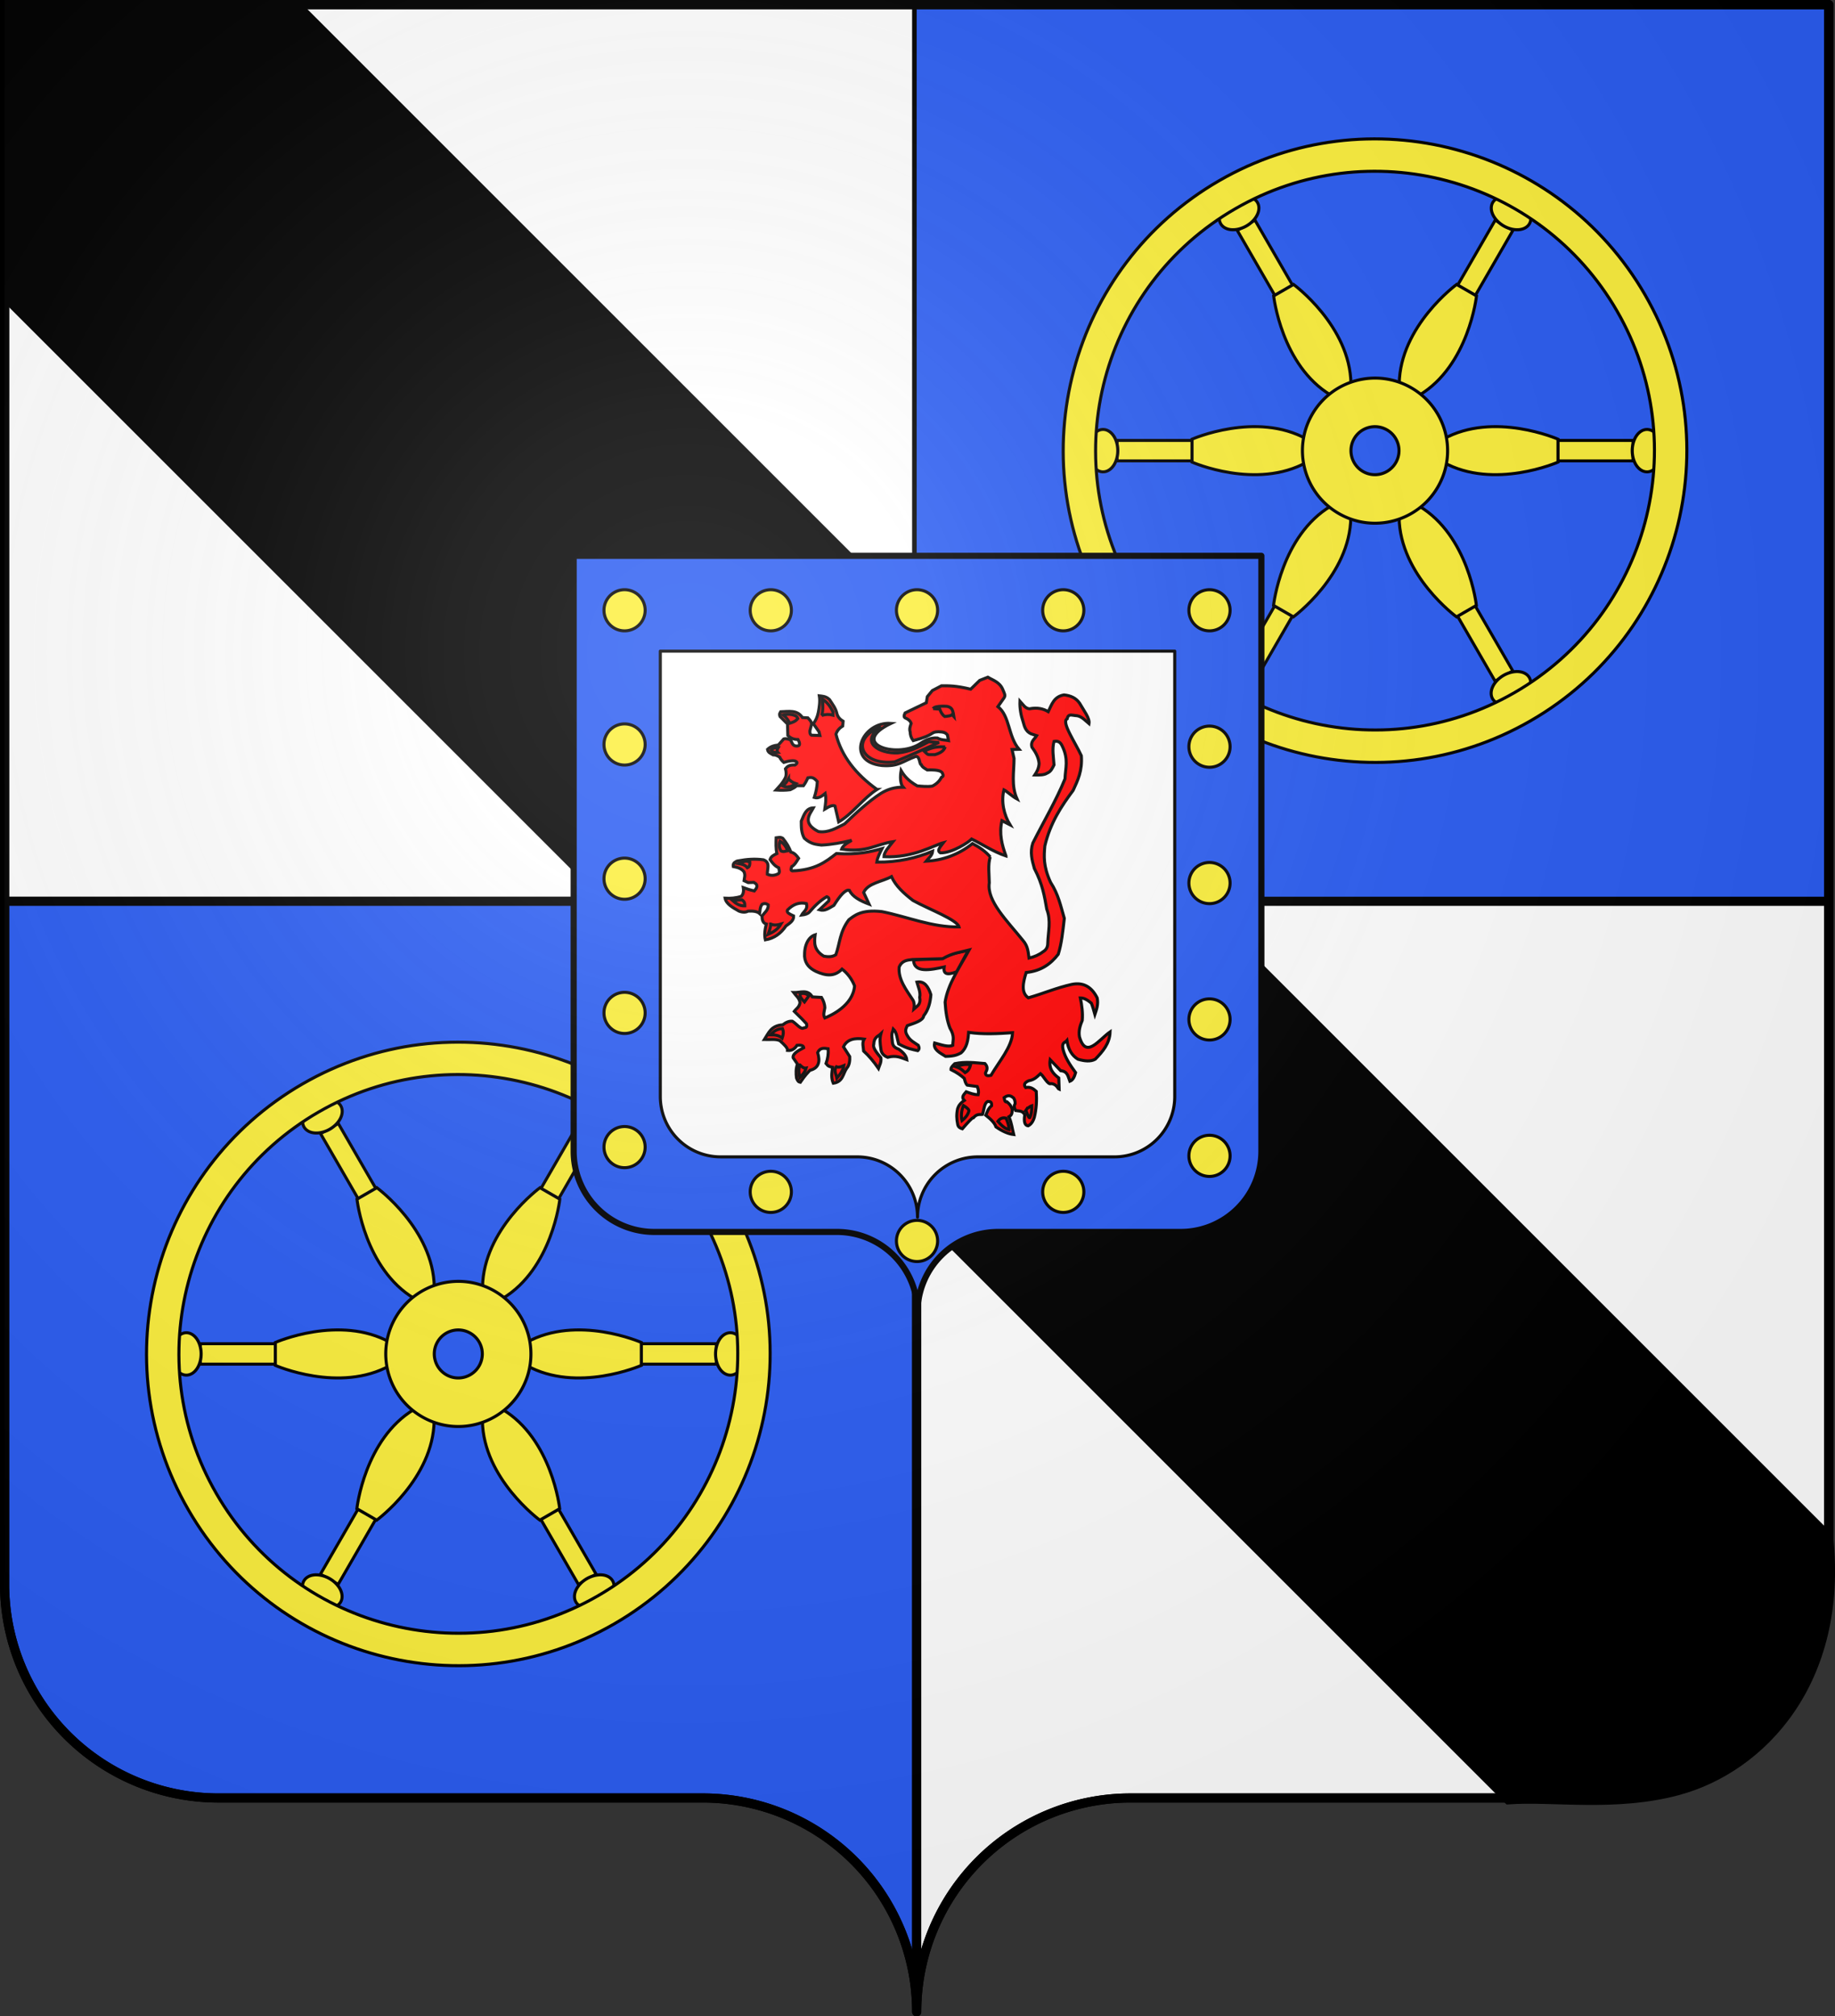 <svg xmlns="http://www.w3.org/2000/svg" xmlns:xlink="http://www.w3.org/1999/xlink" width="600.535" height="659.986"><rect width="100%" height="100%" fill="#333333" stroke="none"/><defs><radialGradient id="a" cx="-75" cy="-80" r="405" gradientUnits="userSpaceOnUse"><stop offset="0" stop-color="#fff" stop-opacity=".31"/><stop offset=".19" stop-color="#fff" stop-opacity=".25"/><stop offset=".6" stop-color="#6b6b6b" stop-opacity=".125"/><stop offset="1" stop-opacity=".125"/></radialGradient><radialGradient xlink:href="#a" id="d" cx="-75" cy="-80" r="405" gradientUnits="userSpaceOnUse"/><clipPath id="b"><path id="c" d="M-298.5-293.5h597v517a70 70 0 0 1-70 70H70a70 70 0 0 0-70 70 70 70 0 0 0-70-70h-158.5a70 70 0 0 1-70-70z" style="stroke-linecap:round;stroke-linejoin:round"/></clipPath></defs><g clip-path="url(#b)" style="stroke:#000;stroke-width:3" transform="translate(300 295.007)"><path d="M-300-295H0V0h-300z" style="fill:#fff"/><path stroke="none" d="M0-295h300V0H0z" style="fill:#2b5df2;fill-opacity:1;stroke:#000;stroke-opacity:0"/><path d="M-300 0H0v365h-300z" style="fill:#2b5df2;fill-opacity:1"/><path d="M0 0h300v365H0z" style="fill:#fff"/></g><use xlink:href="#c" width="1" height="1" style="fill:none;stroke:#000;stroke-width:3" transform="translate(300 295.007)"/><path d="M65.155 368.288v95.47L557.28 955.882c14.613-1.052 34.93 2.515 55.425-2.976 27.556-7.384 54.453-35.922 49.377-83.159l-501.46-501.46z" style="fill:#000;stroke:#000;stroke-width:3" transform="translate(-63.655 -366.781)"/><g style="fill:#fcef3c;fill-opacity:1"><g style="fill:#fcef3c;fill-opacity:1"><path d="M1394.011 811.503h24.37v6.692h-24.37z" style="fill:#fcef3c;fill-opacity:1;stroke:#000;stroke-width:.984;stroke-linecap:square;stroke-linejoin:round;stroke-miterlimit:4;stroke-opacity:1;stroke-dasharray:none;stroke-dashoffset:0" transform="matrix(1.034 0 0 1 -1375.844 -371.687)"/><path d="M1387.648 808.534c2.346-1.595 5.119-.06 6.192 3.427s.04 7.61-2.306 9.205c-1.329.903-2.865.83-4.153-.197" style="fill:#fcef3c;stroke:#000;stroke-width:.984;stroke-linecap:square;stroke-linejoin:round;stroke-miterlimit:4;stroke-opacity:1;stroke-dasharray:none;stroke-dashoffset:0;fill-opacity:1" transform="matrix(1.034 0 0 1 -1375.844 -371.687)"/><path d="M1454.115 811.098c-16.037-9.259-36.366 0-36.366 0v7.502s20.328 9.259 36.366 0z" style="fill:#fcef3c;stroke:#000;stroke-width:.984px;stroke-linecap:butt;stroke-linejoin:miter;stroke-opacity:1;fill-opacity:1" transform="matrix(1.034 0 0 1 -1375.844 -371.687)"/></g><g style="fill:#fcef3c;fill-opacity:1"><path d="M1394.011 811.503h24.37v6.692h-24.37z" style="fill:#fcef3c;fill-opacity:1;stroke:#000;stroke-width:.984;stroke-linecap:square;stroke-linejoin:round;stroke-miterlimit:4;stroke-opacity:1;stroke-dasharray:none;stroke-dashoffset:0" transform="matrix(-.517 -.895 .866 -.5 207.242 2172.006)"/><path d="M1387.648 808.534c2.346-1.595 5.119-.06 6.192 3.427s.04 7.61-2.306 9.205c-1.329.903-2.865.83-4.153-.197" style="fill:#fcef3c;stroke:#000;stroke-width:.984;stroke-linecap:square;stroke-linejoin:round;stroke-miterlimit:4;stroke-opacity:1;stroke-dasharray:none;stroke-dashoffset:0;fill-opacity:1" transform="matrix(-.517 -.895 .866 -.5 207.242 2172.006)"/><path d="M1454.115 811.098c-16.037-9.259-36.366 0-36.366 0v7.502s20.328 9.259 36.366 0z" style="fill:#fcef3c;stroke:#000;stroke-width:.984px;stroke-linecap:butt;stroke-linejoin:miter;stroke-opacity:1;fill-opacity:1" transform="matrix(-.517 -.895 .866 -.5 207.242 2172.006)"/></g><g style="fill:#fcef3c;fill-opacity:1"><path d="M1394.011 811.503h24.37v6.692h-24.37z" style="fill:#fcef3c;fill-opacity:1;stroke:#000;stroke-width:.984;stroke-linecap:square;stroke-linejoin:round;stroke-miterlimit:4;stroke-opacity:1;stroke-dasharray:none;stroke-dashoffset:0" transform="matrix(.517 -.895 .866 .5 -1318.602 1357.157)"/><path d="M1387.648 808.534c2.346-1.595 5.119-.06 6.192 3.427s.04 7.61-2.306 9.205c-1.329.903-2.865.83-4.153-.197" style="fill:#fcef3c;stroke:#000;stroke-width:.984;stroke-linecap:square;stroke-linejoin:round;stroke-miterlimit:4;stroke-opacity:1;stroke-dasharray:none;stroke-dashoffset:0;fill-opacity:1" transform="matrix(.517 -.895 .866 .5 -1318.602 1357.157)"/><path d="M1454.115 811.098c-16.037-9.259-36.366 0-36.366 0v7.502s20.328 9.259 36.366 0z" style="fill:#fcef3c;stroke:#000;stroke-width:.984px;stroke-linecap:butt;stroke-linejoin:miter;stroke-opacity:1;fill-opacity:1" transform="matrix(.517 -.895 .866 .5 -1318.602 1357.157)"/></g><g style="fill:#fcef3c;fill-opacity:1"><path d="M1394.011 811.503h24.37v6.692h-24.37z" style="fill:#fcef3c;fill-opacity:1;stroke:#000;stroke-width:.984;stroke-linecap:square;stroke-linejoin:round;stroke-miterlimit:4;stroke-opacity:1;stroke-dasharray:none;stroke-dashoffset:0" transform="matrix(-1.034 0 0 -1 1675.844 1258.011)"/><path d="M1387.648 808.534c2.346-1.595 5.119-.06 6.192 3.427s.04 7.61-2.306 9.205c-1.329.903-2.865.83-4.153-.197" style="fill:#fcef3c;stroke:#000;stroke-width:.984;stroke-linecap:square;stroke-linejoin:round;stroke-miterlimit:4;stroke-opacity:1;stroke-dasharray:none;stroke-dashoffset:0;fill-opacity:1" transform="matrix(-1.034 0 0 -1 1675.844 1258.011)"/><path d="M1454.115 811.098c-16.037-9.259-36.366 0-36.366 0v7.502s20.328 9.259 36.366 0z" style="fill:#fcef3c;stroke:#000;stroke-width:.984px;stroke-linecap:butt;stroke-linejoin:miter;stroke-opacity:1;fill-opacity:1" transform="matrix(-1.034 0 0 -1 1675.844 1258.011)"/></g><g style="fill:#fcef3c;fill-opacity:1"><path d="M1394.011 811.503h24.37v6.692h-24.37z" style="fill:#fcef3c;fill-opacity:1;stroke:#000;stroke-width:.984;stroke-linecap:square;stroke-linejoin:round;stroke-miterlimit:4;stroke-opacity:1;stroke-dasharray:none;stroke-dashoffset:0" transform="matrix(-.517 .895 -.866 -.5 1618.602 -470.833)"/><path d="M1387.648 808.534c2.346-1.595 5.119-.06 6.192 3.427s.04 7.61-2.306 9.205c-1.329.903-2.865.83-4.153-.197" style="fill:#fcef3c;stroke:#000;stroke-width:.984;stroke-linecap:square;stroke-linejoin:round;stroke-miterlimit:4;stroke-opacity:1;stroke-dasharray:none;stroke-dashoffset:0;fill-opacity:1" transform="matrix(-.517 .895 -.866 -.5 1618.602 -470.833)"/><path d="M1454.115 811.098c-16.037-9.259-36.366 0-36.366 0v7.502s20.328 9.259 36.366 0z" style="fill:#fcef3c;stroke:#000;stroke-width:.984px;stroke-linecap:butt;stroke-linejoin:miter;stroke-opacity:1;fill-opacity:1" transform="matrix(-.517 .895 -.866 -.5 1618.602 -470.833)"/></g><g style="fill:#fcef3c;fill-opacity:1"><path d="M1394.011 811.503h24.37v6.692h-24.37z" style="fill:#fcef3c;fill-opacity:1;stroke:#000;stroke-width:.984;stroke-linecap:square;stroke-linejoin:round;stroke-miterlimit:4;stroke-opacity:1;stroke-dasharray:none;stroke-dashoffset:0" transform="matrix(.517 .895 -.866 .5 92.758 -1285.682)"/><path d="M1387.648 808.534c2.346-1.595 5.119-.06 6.192 3.427s.04 7.61-2.306 9.205c-1.329.903-2.865.83-4.153-.197" style="fill:#fcef3c;stroke:#000;stroke-width:.984;stroke-linecap:square;stroke-linejoin:round;stroke-miterlimit:4;stroke-opacity:1;stroke-dasharray:none;stroke-dashoffset:0;fill-opacity:1" transform="matrix(.517 .895 -.866 .5 92.758 -1285.682)"/><path d="M1454.115 811.098c-16.037-9.259-36.366 0-36.366 0v7.502s20.328 9.259 36.366 0z" style="fill:#fcef3c;stroke:#000;stroke-width:.984px;stroke-linecap:butt;stroke-linejoin:miter;stroke-opacity:1;fill-opacity:1" transform="matrix(.517 .895 -.866 .5 92.758 -1285.682)"/></g><path d="M1458.37 804.063c-6.559 11.359-2.667 25.884 8.693 32.443s25.884 2.666 32.443-8.694c6.558-11.359 2.666-25.884-8.694-32.443-11.359-6.558-25.884-2.666-32.443 8.694zm13.748 7.937c2.17-3.758 6.983-5.025 10.741-2.855a7.834 7.834 0 0 1 2.871 10.714c-2.17 3.758-6.972 5.068-10.73 2.898s-5.052-6.999-2.882-10.757z" style="fill:#fcef3c;stroke:#000;stroke-width:1;stroke-linecap:square;stroke-linejoin:round;stroke-miterlimit:4;stroke-opacity:1;stroke-dasharray:none;stroke-dashoffset:0;fill-opacity:1" transform="translate(-1328.937 -372.775)"/><path d="M1567.3 764.922c-28.177-48.803-90.576-65.522-139.378-37.346-48.803 28.176-65.522 90.574-37.346 139.377s90.574 65.522 139.377 37.346 65.522-90.574 37.346-139.377zm-9.175 5.297c25.247 43.73 10.245 99.631-33.484 124.879-43.73 25.247-99.643 10.288-124.89-33.442-25.248-43.73-10.262-99.658 33.468-124.906 43.73-25.247 99.658-10.26 124.906 33.469z" style="fill:#fcef3c;stroke:#000;stroke-width:1;stroke-linecap:square;stroke-linejoin:round;stroke-miterlimit:4;stroke-opacity:1;stroke-dasharray:none;stroke-dashoffset:0;fill-opacity:1" transform="translate(-1328.937 -372.775)"/></g><g style="fill:#fcef3c;fill-opacity:1"><g style="fill:#fcef3c;fill-opacity:1"><path d="M1394.011 811.503h24.37v6.692h-24.37z" style="fill:#fcef3c;fill-opacity:1;stroke:#000;stroke-width:.984;stroke-linecap:square;stroke-linejoin:round;stroke-miterlimit:4;stroke-opacity:1;stroke-dasharray:none;stroke-dashoffset:0" transform="matrix(1.034 0 0 1 -1075.844 -667.342)"/><path d="M1387.648 808.534c2.346-1.595 5.119-.06 6.192 3.427s.04 7.61-2.306 9.205c-1.329.903-2.865.83-4.153-.197" style="fill:#fcef3c;stroke:#000;stroke-width:.984;stroke-linecap:square;stroke-linejoin:round;stroke-miterlimit:4;stroke-opacity:1;stroke-dasharray:none;stroke-dashoffset:0;fill-opacity:1" transform="matrix(1.034 0 0 1 -1075.844 -667.342)"/><path d="M1454.115 811.098c-16.037-9.259-36.366 0-36.366 0v7.502s20.328 9.259 36.366 0z" style="fill:#fcef3c;stroke:#000;stroke-width:.984px;stroke-linecap:butt;stroke-linejoin:miter;stroke-opacity:1;fill-opacity:1" transform="matrix(1.034 0 0 1 -1075.844 -667.342)"/></g><g style="fill:#fcef3c;fill-opacity:1"><path d="M1394.011 811.503h24.37v6.692h-24.37z" style="fill:#fcef3c;fill-opacity:1;stroke:#000;stroke-width:.984;stroke-linecap:square;stroke-linejoin:round;stroke-miterlimit:4;stroke-opacity:1;stroke-dasharray:none;stroke-dashoffset:0" transform="matrix(-.517 -.895 .866 -.5 507.242 1876.351)"/><path d="M1387.648 808.534c2.346-1.595 5.119-.06 6.192 3.427s.04 7.61-2.306 9.205c-1.329.903-2.865.83-4.153-.197" style="fill:#fcef3c;stroke:#000;stroke-width:.984;stroke-linecap:square;stroke-linejoin:round;stroke-miterlimit:4;stroke-opacity:1;stroke-dasharray:none;stroke-dashoffset:0;fill-opacity:1" transform="matrix(-.517 -.895 .866 -.5 507.242 1876.351)"/><path d="M1454.115 811.098c-16.037-9.259-36.366 0-36.366 0v7.502s20.328 9.259 36.366 0z" style="fill:#fcef3c;stroke:#000;stroke-width:.984px;stroke-linecap:butt;stroke-linejoin:miter;stroke-opacity:1;fill-opacity:1" transform="matrix(-.517 -.895 .866 -.5 507.242 1876.351)"/></g><g style="fill:#fcef3c;fill-opacity:1"><path d="M1394.011 811.503h24.37v6.692h-24.37z" style="fill:#fcef3c;fill-opacity:1;stroke:#000;stroke-width:.984;stroke-linecap:square;stroke-linejoin:round;stroke-miterlimit:4;stroke-opacity:1;stroke-dasharray:none;stroke-dashoffset:0" transform="matrix(.517 -.895 .866 .5 -1018.602 1061.502)"/><path d="M1387.648 808.534c2.346-1.595 5.119-.06 6.192 3.427s.04 7.61-2.306 9.205c-1.329.903-2.865.83-4.153-.197" style="fill:#fcef3c;stroke:#000;stroke-width:.984;stroke-linecap:square;stroke-linejoin:round;stroke-miterlimit:4;stroke-opacity:1;stroke-dasharray:none;stroke-dashoffset:0;fill-opacity:1" transform="matrix(.517 -.895 .866 .5 -1018.602 1061.502)"/><path d="M1454.115 811.098c-16.037-9.259-36.366 0-36.366 0v7.502s20.328 9.259 36.366 0z" style="fill:#fcef3c;stroke:#000;stroke-width:.984px;stroke-linecap:butt;stroke-linejoin:miter;stroke-opacity:1;fill-opacity:1" transform="matrix(.517 -.895 .866 .5 -1018.602 1061.502)"/></g><g style="fill:#fcef3c;fill-opacity:1"><path d="M1394.011 811.503h24.37v6.692h-24.37z" style="fill:#fcef3c;fill-opacity:1;stroke:#000;stroke-width:.984;stroke-linecap:square;stroke-linejoin:round;stroke-miterlimit:4;stroke-opacity:1;stroke-dasharray:none;stroke-dashoffset:0" transform="matrix(-1.034 0 0 -1 1975.844 962.356)"/><path d="M1387.648 808.534c2.346-1.595 5.119-.06 6.192 3.427s.04 7.61-2.306 9.205c-1.329.903-2.865.83-4.153-.197" style="fill:#fcef3c;stroke:#000;stroke-width:.984;stroke-linecap:square;stroke-linejoin:round;stroke-miterlimit:4;stroke-opacity:1;stroke-dasharray:none;stroke-dashoffset:0;fill-opacity:1" transform="matrix(-1.034 0 0 -1 1975.844 962.356)"/><path d="M1454.115 811.098c-16.037-9.259-36.366 0-36.366 0v7.502s20.328 9.259 36.366 0z" style="fill:#fcef3c;stroke:#000;stroke-width:.984px;stroke-linecap:butt;stroke-linejoin:miter;stroke-opacity:1;fill-opacity:1" transform="matrix(-1.034 0 0 -1 1975.844 962.356)"/></g><g style="fill:#fcef3c;fill-opacity:1"><path d="M1394.011 811.503h24.37v6.692h-24.37z" style="fill:#fcef3c;fill-opacity:1;stroke:#000;stroke-width:.984;stroke-linecap:square;stroke-linejoin:round;stroke-miterlimit:4;stroke-opacity:1;stroke-dasharray:none;stroke-dashoffset:0" transform="matrix(-.517 .895 -.866 -.5 1918.602 -766.488)"/><path d="M1387.648 808.534c2.346-1.595 5.119-.06 6.192 3.427s.04 7.61-2.306 9.205c-1.329.903-2.865.83-4.153-.197" style="fill:#fcef3c;stroke:#000;stroke-width:.984;stroke-linecap:square;stroke-linejoin:round;stroke-miterlimit:4;stroke-opacity:1;stroke-dasharray:none;stroke-dashoffset:0;fill-opacity:1" transform="matrix(-.517 .895 -.866 -.5 1918.602 -766.488)"/><path d="M1454.115 811.098c-16.037-9.259-36.366 0-36.366 0v7.502s20.328 9.259 36.366 0z" style="fill:#fcef3c;stroke:#000;stroke-width:.984px;stroke-linecap:butt;stroke-linejoin:miter;stroke-opacity:1;fill-opacity:1" transform="matrix(-.517 .895 -.866 -.5 1918.602 -766.488)"/></g><g style="fill:#fcef3c;fill-opacity:1"><path d="M1394.011 811.503h24.37v6.692h-24.37z" style="fill:#fcef3c;fill-opacity:1;stroke:#000;stroke-width:.984;stroke-linecap:square;stroke-linejoin:round;stroke-miterlimit:4;stroke-opacity:1;stroke-dasharray:none;stroke-dashoffset:0" transform="matrix(.517 .895 -.866 .5 392.758 -1581.337)"/><path d="M1387.648 808.534c2.346-1.595 5.119-.06 6.192 3.427s.04 7.61-2.306 9.205c-1.329.903-2.865.83-4.153-.197" style="fill:#fcef3c;stroke:#000;stroke-width:.984;stroke-linecap:square;stroke-linejoin:round;stroke-miterlimit:4;stroke-opacity:1;stroke-dasharray:none;stroke-dashoffset:0;fill-opacity:1" transform="matrix(.517 .895 -.866 .5 392.758 -1581.337)"/><path d="M1454.115 811.098c-16.037-9.259-36.366 0-36.366 0v7.502s20.328 9.259 36.366 0z" style="fill:#fcef3c;stroke:#000;stroke-width:.984px;stroke-linecap:butt;stroke-linejoin:miter;stroke-opacity:1;fill-opacity:1" transform="matrix(.517 .895 -.866 .5 392.758 -1581.337)"/></g><path d="M1458.37 804.063c-6.559 11.359-2.667 25.884 8.693 32.443s25.884 2.666 32.443-8.694c6.558-11.359 2.666-25.884-8.694-32.443-11.359-6.558-25.884-2.666-32.443 8.694zm13.748 7.937c2.17-3.758 6.983-5.025 10.741-2.855a7.834 7.834 0 0 1 2.871 10.714c-2.17 3.758-6.972 5.068-10.73 2.898s-5.052-6.999-2.882-10.757z" style="fill:#fcef3c;stroke:#000;stroke-width:1;stroke-linecap:square;stroke-linejoin:round;stroke-miterlimit:4;stroke-opacity:1;stroke-dasharray:none;stroke-dashoffset:0;fill-opacity:1" transform="translate(-1028.937 -668.43)"/><path d="M1567.3 764.922c-28.177-48.803-90.576-65.522-139.378-37.346-48.803 28.176-65.522 90.574-37.346 139.377s90.574 65.522 139.377 37.346 65.522-90.574 37.346-139.377zm-9.175 5.297c25.247 43.73 10.245 99.631-33.484 124.879-43.73 25.247-99.643 10.288-124.89-33.442-25.248-43.73-10.262-99.658 33.468-124.906 43.73-25.247 99.658-10.26 124.906 33.469z" style="fill:#fcef3c;stroke:#000;stroke-width:1;stroke-linecap:square;stroke-linejoin:round;stroke-miterlimit:4;stroke-opacity:1;stroke-dasharray:none;stroke-dashoffset:0;fill-opacity:1" transform="translate(-1028.937 -668.43)"/></g><use xlink:href="#c" width="1" height="1" style="fill:none;stroke:#000;stroke-width:3" transform="translate(300 295.007)"/><use xlink:href="#c" width="1" height="1" style="fill:#2b5df2;fill-opacity:1;stroke:#000;stroke-width:5.31;stroke-miterlimit:4;stroke-opacity:1;stroke-dasharray:none" transform="matrix(.377 0 0 .377 300.275 292.581)"/><use xlink:href="#c" width="1" height="1" style="fill:#fff;fill-opacity:1;stroke:#000;stroke-width:3.547;stroke-miterlimit:4;stroke-opacity:1;stroke-dasharray:none" transform="matrix(.282 0 0 .282 300.275 295.897)"/><g style="fill:red"><g style="fill:red;stroke:#000;stroke-width:3"><path d="M292.3 221.7c-4-11-7-22.2-4-35l8 4.1c-6-9.9-9-23-6-34.7 3 1.5 8 6.4 13 9.1-6-13.4-3-26.9-3-40.3l-2-8.8 7-.2c-11-12.8-9-32.96-21-42.33l6-8.54c2-2.69 0-5.38-1-8.07-3-7.76-10-9.55-15-12.58l-8 3.16-9 8.75c-15-3.66-22-3.4-29-3.37l-9 4.71-5 6.05-1 6.05-21 10.09c-1 2.13-2 4.47 1 5.38 2 1.05 4 2.21 5 5.02-1 2.81-2 5.62-1 8.43 0 3.05 1 6.05 3 8.65 23-6 16-8.52 25-8.82 5 .21 7 .66 9 3.32l1 5.4c-3-.6-7-.2-11-2.5-7-.6-13 2.7-18 6.1-23 14.2-70-.4-28-20.63-29-1.98-46 37.83-9 41.83 17 1.2 20-4.2 34-9.2 4 1.1 3 8.1 5 8.4 1 2.6 4 3.9 6 5.2 8-.3 14 .4 15 3.3 1 2.1 1 3.1-1 4-2 3.9-5 6.7-9 8.7-5 .8-10 .2-15-.2-9-5.1-13-10.1-16-15.2-1 5.9-1 13.1 2 16.5-8-.1-15 1.8-22 6.1-12 7.7-25 19.7-36 30.3-8 4-16 9.1-26 7.6-17-8.6-8-17.8-5-23.5-7 .3-9 5.9-12 13.2 0 6.1 0 11.4 3 16.9 7 6.3 12 6 17 6.8 10-.5 20-2.3 30-4.7-7 4-9 6.1-10 8.7 25 3.8 34-4.9 51-7.4-4 5.1-9 10.4-9 14.9 29 1.5 50-11.6 59-13.9-3 4-7 7.9-3 10.1 12 .2 28-10.6 31-13.7 10 4.8 21 12.4 34 16.8zM200.7 324.9c.2 13.3 17.1 9.8 30.3 6.9-1 6.8 2.5 8.6 12.6 4.7l11.4-21.3c-7.7 2-14.7 2-25.7 8.2-9.5 1.1-18.6.5-28.6 1.5z" style="fill:red" transform="translate(232.76 207.01)scale(.33)"/><path d="M232 113.5c-5.9-.2-12.2-.3-20.7 4.3 1.5 1.4 3.1 3.6 5 3.4h5.6c6.3-1.8 9.2-4.5 10.1-7.7zM164.4 155.7c-20.8-14.9-35.1-32.8-40.7-54.8 1.1-3.41 3.4-6.08 6.7-8.11l.4-4.7c-2.8-1.73-5.1-3.89-6.1-7.4-1.1-5.37-4.5-9.59-7.4-14.12-3.7-3.46-7.2-3.32-10.1-3.7.9 5.49 0 10.98-1 16.47-1 4.59-2.6 8.31-5 11.1l5.7 8.07.9 3.69-8.45-.3c-1.76-1.2-1.46-2.83-1.51-4.4l1.68-6.39c0-2.74-1.96-4.51-3.7-6.39l-5.38-.33c-5.29-7.87-13.66-5.98-21.52-5.72-.62 1.17-1.74 1.85-.67 4.71l7.4 7.4.33 11.42c2.32 2.2 5.11 4 10.09 4 3.06 5.5 1.28 6.8-2.35 6.4-3.43-.6-3.65-3.8-5.05-6-3.59-1.4-5.35-1.4-6.72-1l-5.38 6c-4.7.6-7.85 1.6-10.76 4.4.53 3.4 3.36 4 5.55 5.4 2.46-.1 4.53 1 6.55 2.3.84 2 2.33 3.7 4.04 5.2 3.95-1.2 7.69-2 10.76-1.5 2.88.9 3.27 2.2.33 4.1-6.04-.3-7.75 1.7-9.41 3.7.9 3.5.9 6.5 0 8.7-3.14 6.1-6.28 8.9-9.41 12.4 4.89.3 9.67.3 14.12-.3 2.25-1.1 4.56-2.1 6.38-4h6.73c1.46-2 2.91-4.4 4.37-7.8 2.66-.3 5.08-1.5 9.38 3.7-.2 5.5-1.4 10.8-3 15.8 4.2 1.3 7.5-1.3 10.8-4 1.3 6.1.3 10.1-.4 15.5 5-3.1 8.3-4.1 10.1-3.1l3.7 15.8c13.3-7.6 24.7-23.7 38-32.2z" style="fill:red" transform="translate(232.76 207.01)scale(.33)"/><path d="M276.7 222.7c-4.8-5.8-11-9.8-17.6-13.3-13.6 11-29.7 16.7-46 17.5 2.2-2.8 6-5.4 6.5-9.9-16.3 6.8-34.7 11.1-55.4 10.8.6-4.5 2.9-8.9 5.2-13.4-11.6 3.2-23.6 6.2-45.3 4.9-10.5 8.2-21 16.4-43.75 17.2-2.01-.5-1.04-2.5-.47-4.3 2.87-1.5 4.76-5 6.77-8.2-1.97-2.7-4.03-5.3-7.75-6.2-1.41-4.5-4.24-9.1-7.89-13.6-2.43-1.5-4.19-.8-6.62-.5-.14 5.2-.42 10.4.75 15.6-3.19 1.6-5.81 2.7-6.8 6 2.24 3.2 4.57 6.3 8.56 8.1.47 2.2 1.34 4.6-.33 5.9-3.65 1.9-7.29 2.2-10.94.5-.25-5.1 3.35-11.6-3.8-14.3-8.75-1.2-16.87-.5-24.73 1-1.72 0-2.95 1-4.24 1.9-1.09 1.3-1.25 2.5-.99 3.8 4 .8 7.98 1.7 10.66 5.2 1.45 3.7.35 5.6 0 8.8l4.1 1.9 5.64-.2c5.16 2.8 2.73 5.7.47 8.5-4.76-1.1-7.94-2.2-10.93-3.3.66 4.4-.34 6.8-1.91 8.6-5.38 1.8-10.77 2.2-16.16 1.9 1.09 5.7 7.44 9.2 13.79 12.8 4 1.5 6.81 1.2 9.03 0 5.28-.3 9.27.4 11.41 2.4.45-3 .27-6 2.38-9.1 2.59-1.4 4.48-.7 6.18.5.27 5-3.53 7.6-6.18 11 .14 3.6.61 7 4.28 8-1.5 5.7-2.14 11-.95 15.7 8.97-1.5 15.5-6.5 20.44-13.8 3.69-2.7 7.82-5.1 7.61-9.9-3.56-1.7-7.4-3.3-6.18-5.8 5.84-6.1 12.11-8 18.85-6.5 1.66 6-2.82 7.8-4.75 11.4 3.35-.4 6.2-1.2 7.77-3 5.13-6 10.63-11.4 17.13-15.2 1.9.6 2.7 1.9 1.9 4.3l-9.2 8.7c5.6 1.7 9.7-1.8 14.4-4.4 6.3-10.1 11.7-16.1 15.4-14.9 3 6.4 10.7 10.4 19.5 13.7l-5.4-11.6c4.3-9.4 18.3-10.6 27.6-15.7 4.1 9.2 12.3 16.7 21.4 23.7 16.2 8.9 43.7 19 45.6 26.2-26.7.5-51-10.1-76.5-15.2-20.8-2.4-27.7 4.3-32.8 8.1-9.2 12.3-8.7 23.1-12.9 34.7-3.9 2.4-7.9 2.1-11.9 1.4-10-6-9.6-13.4-8.6-21.2-6.65 2.1-10.87 10.2-10.49 21.4.6 7.5 5.11 12 11.49 15 9.3 4.2 18.2 5.5 25.7-2.4 5.7 4.5 9.8 10 12.4 16.7-1.6 19.7-23.7 29.4-29.5 31.8-2-3.3-.5-6.6 0-10-.1-3.9-1.4-7.3-3.3-10.4l-9.1-.5c-4.45-7.9-12-4.1-18.52-4.3 2.27 3.1 5.65 5.3 6.32 10-.81 4.7-3.7 5.9-5.7 8.6 6.59 6.4 9.98 9.9 12.11 12.3 1.12 4.2-1.16 3.7-2.61 4.1-2.92 2.2-7.6-4.4-11.41-6.6-3.19-.3-6.37 1.1-9.56 3.6-11.76.7-14.06 8.3-18.15 14.6 5.52.2 11.09-.8 15.35 1.1 4.04 3.6 7.95 7.3 7.61 9.7 4.05.4 7.11-1.5 9.37-5.1 5.08-.5 6.48.7 6.66 2.4-6.35 3.2-11.23 6.4-10.46 10l4.27 6.2c-1.64 4.6-1.53 9.2-.95 13.8 1.58 4.2 2.66 3.9 3.81 4.2 5.14-7.5 6.87-8.9 9.51-11.8 8.85-2.2 10.35-8.7 7.65-17.6 2.3-5.1 6.4-4.4 10.4-3.8q.6 7.35-2.1 14.7c2.2 2.9 3.4 3 6.5 3.7-.8 5.6-1.6 10.6.7 15.8 9.8-1.4 9.5-9.4 13.3-14.8 2.9-3.1 3.2-8.1 3-11.6l-6.2-9.7c3.6-7.6 11.1-9 20.5-7.7-2.3 4-.7 8-.5 11.9 5.1 4.6 10 10.4 14.7 17.2 1.1-3.3 3-6 2.4-10.5-4.2-5.1-8.2-10-7.1-13.3.3-7.6 4.3-7.8 7.1-10.5-1.3 4.9-.8 9.8 0 14.8.2 3.9 2.4 6.8 6.7 8.5 8.8-2.4 13.5.5 19 2.4-.5-4-3.6-7.4-8.1-10.5-7.5-2.6-5.8-7-6.6-10.9-.6-5.5.8-6.3 1.4-9 3.5 3.4 3.7 9.6 5.2 14.7 9.1 5 13.8 5.5 19 6.7 1.6-1.3 1.6-3.1.5-5.3-3.6-2.6-7.7-4.3-10.5-9-3.5-5.3-1.6-7.7-.4-10.5 7.6-2.7 15.6-4.9 16.3-9.8 4.7-5.9 6.5-13.2 7.1-20.9-2.6-8.1-6.4-13.8-13.9-12.5 1.4 5 3.9 10.1 2.8 15.2 1.4 7.3-2.8 8.7-5.7 11.4.4-3 .5-6-.9-8.6-6.8-10.4-14.8-20.6-13.8-32.8 2.7-6.6 8-7 13.3-7.6l29.9-.8c9.4-5.6 17.6-6.4 26.2-8.6-9.4 17.1-21.1 33.8-23.8 51.7.6 9.9 2 18.6 4.8 25.7 5 8.4 2.8 12 2.8 17.1-4.4 2.1-11.5-.6-18-2.3-1.6 6.5 5.1 9.7 10.9 13.3 9.6-.2 12.1-1.9 15.2-3.4 5.9-5.1 7.1-12.6 7.6-20.4 14.8 2.1 28.8 1.3 43.6.3-.6 14.1-13.2 28.2-21.4 42.3-2.9.7-5.3.6-5.5-2.2l1.4-3.3c.6-2.6-.3-4.5-1.9-6.2-9.8-.8-19.3-2.1-29.9.1-2.1 2-4 4-3.8 5.9 5.9 2.9 10 5.8 13.2 8.7.7 2.7 1.4 5.3 2.9 6.7l10 1.4c1.1 2.7 1.6 5.4.9 8.1-4.2 0-8-1.5-11.9-2.9-2.2 2.7-5.2 5.1-1.9 8.6-4.4 3-5.7 5.6-6.6 8.1-1.3 5.9-.9 10.7 0 15.2.4 3.3 2.6 4.1 4.7 4.8 5.4-6.2 10.1-11.5 11-11 3.7-4.2 6.1-2.8 9-3.3 1.5-4.7 1.7-11.4 5.2-12.8 1.9.2 4.1-.3 3.8 4.2-3.8 3.2-4.3 6.4-5.7 9.5 5.2 4.1 8.9 7.9 10 11.5 6.6 4.6 12.4 7 17.6 7.6-1.5-5.9-2-11.4-4.7-17.6 3.7-2.1 2.9-4.7 3.3-7.2-.7-2.2-1.5-4.5-5.2-7.6-2.2.7-2.4-1.9-2.9-4.2 4.6-3.4 7.1-1.5 9.5.4 1.3 2.2 1.5 4 1.4 5.7-1.5 2.3-.6 4.5.5 6.7 3.3.6 7-.1 9.1 4.3-1 6.3-.3 10.4 3.3 10.9 3-1.5 5-4.4 6.2-8.6 2-8 2.5-16.6 1.9-25.6-2.8-2.6-5.9-4.8-10.5-3.8-2.3-2.7-1.1-4.9 2.9-6.7 6.2-1.1 8.6-4.3 11.8-7.1 3.1 2.5 7.4 11.5 10.4 9.9 5.7.3 6.9 5.3 8.1 5.7l-.4-11.3c-5.6-4.2-10-9.1-8.5-18.1l10.4 10.9c7.2.6 7.3 6.1 9.1 10.5 3.2-1.2 4.6-4.7 5.7-8.6-5.3-7.3-10.3-14.6-12.4-22.8-1.8-7.5 2-6.8 3.8-9 1.3 8.9 5.1 15 10.9 18.5 6.5 1.9 12.5 2.6 17.2 0 7.4-7.6 14.3-15.5 14.7-27.1-11.1 7.7-24 27.4-30.4 4.8-1-6 .7-11.1 2.8-16.2.6-7.2-.3-14.7-1.9-22.3 4.2 0 7.6 2.5 10.9 5.2 1.5 3.4 2.4 7.5 3.5 11.3 1.7-5.1 3.6-10.1 2.3-16.5-5.3-10.6-13.3-15.8-25.2-13.4-15.3 3.4-27.7 8.9-43.1 13.3-7.3-5.1-5.4-14.7-2.1-25.1 14.9-1.5 24.5-8.6 31.8-18.1 3.3-10.7 4.5-22.3 6-35.6-3.5-11.9-5.8-23.8-13.6-35.7-7.4-16.1-6.6-26.2-5.7-36.2 5.5-23.1 16.5-39.5 28.1-55.1 4.5-9.8 9.2-19.3 8.1-34.3-5.9-13-20.2-33.57-14.1-36.59 1.1-5.34 4.6-3.54 7.9-3.3 6.2.1 9.6 4.64 13.8 8.08.9-5.41-5-12.7-9.3-20.25-3.5-5.14-8.8-7.61-15.5-8.28-10.2 1.77-12.2 9.75-15.6 16.64-4.9-2.91-10.7-4.4-18.6-2.85-4.2-.22-6.6-4.46-9.5-7.61-.3 7.22 1 14.15 3.3 20.92 1.2 4.58 2.5 9.04 7.6 11.44l5.7 1.9c-2 3.5-6.3 5.5-4.7 11.4 3.7 5 6.6 10.2 7.1 16.2-.3 4.9-2.2 8.2-4.3 11.4 4.8.1 9.4.1 12.4-1.9 3.7-1.5 5.1-4.9 6.7-8.1-.5-7.8-2.1-15.6 0-23.3 4.2-.9 6.5 1.1 8 4.3 6.8 13.6 3.2 22.4 2.9 32.8-8.6 21.2-21.2 42.4-31.9 63.7-3 9-.8 17.1 1.5 25.2 8.3 15.9 10.1 28 12.3 40.4 4.5 11.6 1.3 22.6 1 33.8 0 4-1.7 6.7-4.8 8.5-3.9 3-8.5 5-13.8 6.2-.9-5.9-.9-11.7-6.1-17.6-15.5-19.3-36-39-33.3-57.1-.1-8.6-1.5-17.8.9-25.6z" style="fill:red" transform="translate(232.76 207.01)scale(.33)"/></g><g style="fill:red;stroke:#000;stroke-width:3"><path d="m225.9 109.1-10.1-.7c-9.8 5.2-19.3 10.2-30.9 11.1-18.3.8-38.3-10.6-16.5-26.03-31.4 12.23-19.8 38.83 13.5 34.93 21.5-9 29.4-12.9 44-19.3zM109.6 82.37c3.7-1.24 7.4-1.34 11.1-.34v-3.19c-2.5-5.54-5.9-9.76-10.3-12.61.4 5.53.6 11.05-.8 16.14zM85.9 85.4c-2.45 3.05-5.35 3.83-8.24 4.7-1.16-3.2-3.26-5.93-6.22-8.23 2.55-.58 5.15-1.08 8.58-.34 2.15.7 4.57.63 5.88 3.87zM66.4 114.3c-1.04 1.8-1.52 3.4-.34 4.7-2.18.1-4.37.4-6.55-2.2 1.19-2.2 3.94-2.5 6.89-2.5zM76.66 145.2c1.75 2 3.96 3.7 7.06 4.7-2.06 1.4-4.07 3-6.56 3.1-1.98.7-4.3.1-6.72-.9 3.22-1.7 4.74-4.3 6.22-6.9zM68.23 207c-1.16 3.2-1.05 6.5.95 9.7 2.71 1.4 4.53.1 6.66-.2-1.59-3.7-3.52-7.1-7.61-9.5zM27.34 229.3c3.64-1.9 7.29-3.4 10.94-1.6.1 2.3 0 4.6-2.38 5.7-2.45-3-5.49-3.6-8.56-4.1zM21.16 265.9c3.34 3 6.91 5.5 12.12 5.3 0-2 .21-4-2.85-6zM58.96 289.2c.1 3.9-1.56 6.9-2.62 10.3 5.01-2.2 9.71-4.9 12.84-10.3-3.41 1-6.81 1.6-10.22 0zM88.2 358.4c-.71 3.1 1.93 5.6 4.28 8.1l4.28-5.9c-1.93-2.3-4.74-3.1-8.56-2.2zM70.61 392.9c-4.48.3-8.44 2.1-11.65 6.2 4.68-.1 8.63.8 11.41 3.3.96-3 1.76-5.9.24-9.5zM87.96 429c-1.77 4.2-.92 8.4-.24 12.6 2.52-2.6 5.14-5 6.42-9.5-2.06.4-4.12-1-6.18-3.1zM124.1 430.7c1.3.8 3.5.7 7.4-1-.7 5-3.8 8.7-6.9 12.4-.7-3.8-3.3-7.6-.5-11.4zM257.2 428.8c-5.7-1-10.2.4-14.7 1.9 5.8 2 7 3.9 9.3 5.9 3.9-2.2 4.6-5 5.4-7.8zM250.1 469.2c-2 5.3-2.6 10.3-1.4 15 3.3-2.7 6-5.8 6.9-9.8-.3-1.7-2.7-3.5-5.5-5.2zM284.3 484.9c2.1-2.9 4.8-4 8.1-3.1 1.7 4 3.1 8 2.9 11.4-4.5-1.2-7.8-4.6-11-8.3zM312.1 474l1.5-2.2c.9 0 2.7-1.9 4.3-2.4.2 4.6-.3 8.6-2 11.9-1.2.5-2.5-4.3-3.8-7.3z" style="fill:red" transform="translate(232.76 207.01)scale(.33)"/></g><path d="M220.1 75.51c1.7-3.25 15.1-2.38 15-1.9 4 1.3 4.3 4.06 5 6.66l.5 3.09-1.7-1.9c-1.4 1.34-3.4 1.38-5.2 1.66l-2.1.24c-2.7-1.91-4-4.58-5-7.37-2.9 0-4.5-.28-6.5-.48z" style="fill:red;stroke:#000;stroke-width:3" transform="translate(232.76 207.01)scale(.33)"/></g><g style="fill:#fcef3c;fill-opacity:1"><path d="M363.655 769.52a4.798 4.798 0 1 1-9.597 0 4.798 4.798 0 1 1 9.597 0z" style="fill:#fcef3c;fill-opacity:1;stroke:#000;stroke-width:.712;stroke-linecap:square;stroke-linejoin:round;stroke-miterlimit:4;stroke-opacity:1;stroke-dasharray:none;stroke-dashoffset:0" transform="matrix(1.404 0 0 1.404 -108.007 -746.724)"/><path d="M363.655 769.52a4.798 4.798 0 1 1-9.597 0 4.798 4.798 0 1 1 9.597 0z" style="fill:#fcef3c;fill-opacity:1;stroke:#000;stroke-width:.712;stroke-linecap:square;stroke-linejoin:round;stroke-miterlimit:4;stroke-opacity:1;stroke-dasharray:none;stroke-dashoffset:0" transform="matrix(1.404 0 0 1.404 -108.007 -791.367)"/><path d="M363.655 769.52a4.798 4.798 0 1 1-9.597 0 4.798 4.798 0 1 1 9.597 0z" style="fill:#fcef3c;fill-opacity:1;stroke:#000;stroke-width:.712;stroke-linecap:square;stroke-linejoin:round;stroke-miterlimit:4;stroke-opacity:1;stroke-dasharray:none;stroke-dashoffset:0" transform="matrix(1.404 0 0 1.404 -108.007 -836.01)"/><path d="M363.655 769.52a4.798 4.798 0 1 1-9.597 0 4.798 4.798 0 1 1 9.597 0z" style="fill:#fcef3c;fill-opacity:1;stroke:#000;stroke-width:.712;stroke-linecap:square;stroke-linejoin:round;stroke-miterlimit:4;stroke-opacity:1;stroke-dasharray:none;stroke-dashoffset:0" transform="matrix(1.404 0 0 1.404 -108.007 -880.652)"/><path d="M363.655 769.52a4.798 4.798 0 1 1-9.597 0 4.798 4.798 0 1 1 9.597 0z" style="fill:#fcef3c;fill-opacity:1;stroke:#000;stroke-width:.712;stroke-linecap:square;stroke-linejoin:round;stroke-miterlimit:4;stroke-opacity:1;stroke-dasharray:none;stroke-dashoffset:0" transform="matrix(1.404 0 0 1.404 -155.864 -880.652)"/><path d="M363.655 769.52a4.798 4.798 0 1 1-9.597 0 4.798 4.798 0 1 1 9.597 0z" style="fill:#fcef3c;fill-opacity:1;stroke:#000;stroke-width:.712;stroke-linecap:square;stroke-linejoin:round;stroke-miterlimit:4;stroke-opacity:1;stroke-dasharray:none;stroke-dashoffset:0" transform="matrix(1.404 0 0 1.404 -203.72 -880.652)"/><path d="M363.655 769.52a4.798 4.798 0 1 1-9.597 0 4.798 4.798 0 1 1 9.597 0z" style="fill:#fcef3c;fill-opacity:1;stroke:#000;stroke-width:.712;stroke-linecap:square;stroke-linejoin:round;stroke-miterlimit:4;stroke-opacity:1;stroke-dasharray:none;stroke-dashoffset:0" transform="matrix(1.404 0 0 1.404 -251.578 -880.652)"/><path d="M363.655 769.52a4.798 4.798 0 1 1-9.597 0 4.798 4.798 0 1 1 9.597 0z" style="fill:#fcef3c;fill-opacity:1;stroke:#000;stroke-width:.712;stroke-linecap:square;stroke-linejoin:round;stroke-miterlimit:4;stroke-opacity:1;stroke-dasharray:none;stroke-dashoffset:0" transform="matrix(1.404 0 0 1.404 -299.435 -880.652)"/><path d="M363.655 769.52a4.798 4.798 0 1 1-9.597 0 4.798 4.798 0 1 1 9.597 0z" style="fill:#fcef3c;fill-opacity:1;stroke:#000;stroke-width:.712;stroke-linecap:square;stroke-linejoin:round;stroke-miterlimit:4;stroke-opacity:1;stroke-dasharray:none;stroke-dashoffset:0" transform="matrix(1.404 0 0 1.404 -299.435 -836.724)"/><path d="M363.655 769.52a4.798 4.798 0 1 1-9.597 0 4.798 4.798 0 1 1 9.597 0z" style="fill:#fcef3c;fill-opacity:1;stroke:#000;stroke-width:.712;stroke-linecap:square;stroke-linejoin:round;stroke-miterlimit:4;stroke-opacity:1;stroke-dasharray:none;stroke-dashoffset:0" transform="matrix(1.404 0 0 1.404 -299.435 -792.795)"/><path d="M363.655 769.52a4.798 4.798 0 1 1-9.597 0 4.798 4.798 0 1 1 9.597 0z" style="fill:#fcef3c;fill-opacity:1;stroke:#000;stroke-width:.712;stroke-linecap:square;stroke-linejoin:round;stroke-miterlimit:4;stroke-opacity:1;stroke-dasharray:none;stroke-dashoffset:0" transform="matrix(1.404 0 0 1.404 -299.435 -748.867)"/><path d="M363.655 769.52a4.798 4.798 0 1 1-9.597 0 4.798 4.798 0 1 1 9.597 0z" style="fill:#fcef3c;fill-opacity:1;stroke:#000;stroke-width:.712;stroke-linecap:square;stroke-linejoin:round;stroke-miterlimit:4;stroke-opacity:1;stroke-dasharray:none;stroke-dashoffset:0" transform="matrix(1.404 0 0 1.404 -203.72 -674.224)"/><path d="M363.655 769.52a4.798 4.798 0 1 1-9.597 0 4.798 4.798 0 1 1 9.597 0z" style="fill:#fcef3c;fill-opacity:1;stroke:#000;stroke-width:.712;stroke-linecap:square;stroke-linejoin:round;stroke-miterlimit:4;stroke-opacity:1;stroke-dasharray:none;stroke-dashoffset:0" transform="matrix(1.404 0 0 1.404 -155.864 -690.295)"/><path d="M363.655 769.52a4.798 4.798 0 1 1-9.597 0 4.798 4.798 0 1 1 9.597 0z" style="fill:#fcef3c;fill-opacity:1;stroke:#000;stroke-width:.712;stroke-linecap:square;stroke-linejoin:round;stroke-miterlimit:4;stroke-opacity:1;stroke-dasharray:none;stroke-dashoffset:0" transform="matrix(1.404 0 0 1.404 -251.578 -690.295)"/><path d="M363.655 769.52a4.798 4.798 0 1 1-9.597 0 4.798 4.798 0 1 1 9.597 0z" style="fill:#fcef3c;fill-opacity:1;stroke:#000;stroke-width:.712;stroke-linecap:square;stroke-linejoin:round;stroke-miterlimit:4;stroke-opacity:1;stroke-dasharray:none;stroke-dashoffset:0" transform="matrix(1.404 0 0 1.404 -108.007 -702.081)"/><path d="M363.655 769.52a4.798 4.798 0 1 1-9.597 0 4.798 4.798 0 1 1 9.597 0z" style="fill:#fcef3c;fill-opacity:1;stroke:#000;stroke-width:.712;stroke-linecap:square;stroke-linejoin:round;stroke-miterlimit:4;stroke-opacity:1;stroke-dasharray:none;stroke-dashoffset:0" transform="matrix(1.404 0 0 1.404 -299.435 -704.938)"/></g><g style="opacity:.6" transform="translate(-688.571 293.507)"><use xlink:href="#c" width="1" height="1" style="fill:url(#d)" transform="translate(988.571)"/></g></svg>